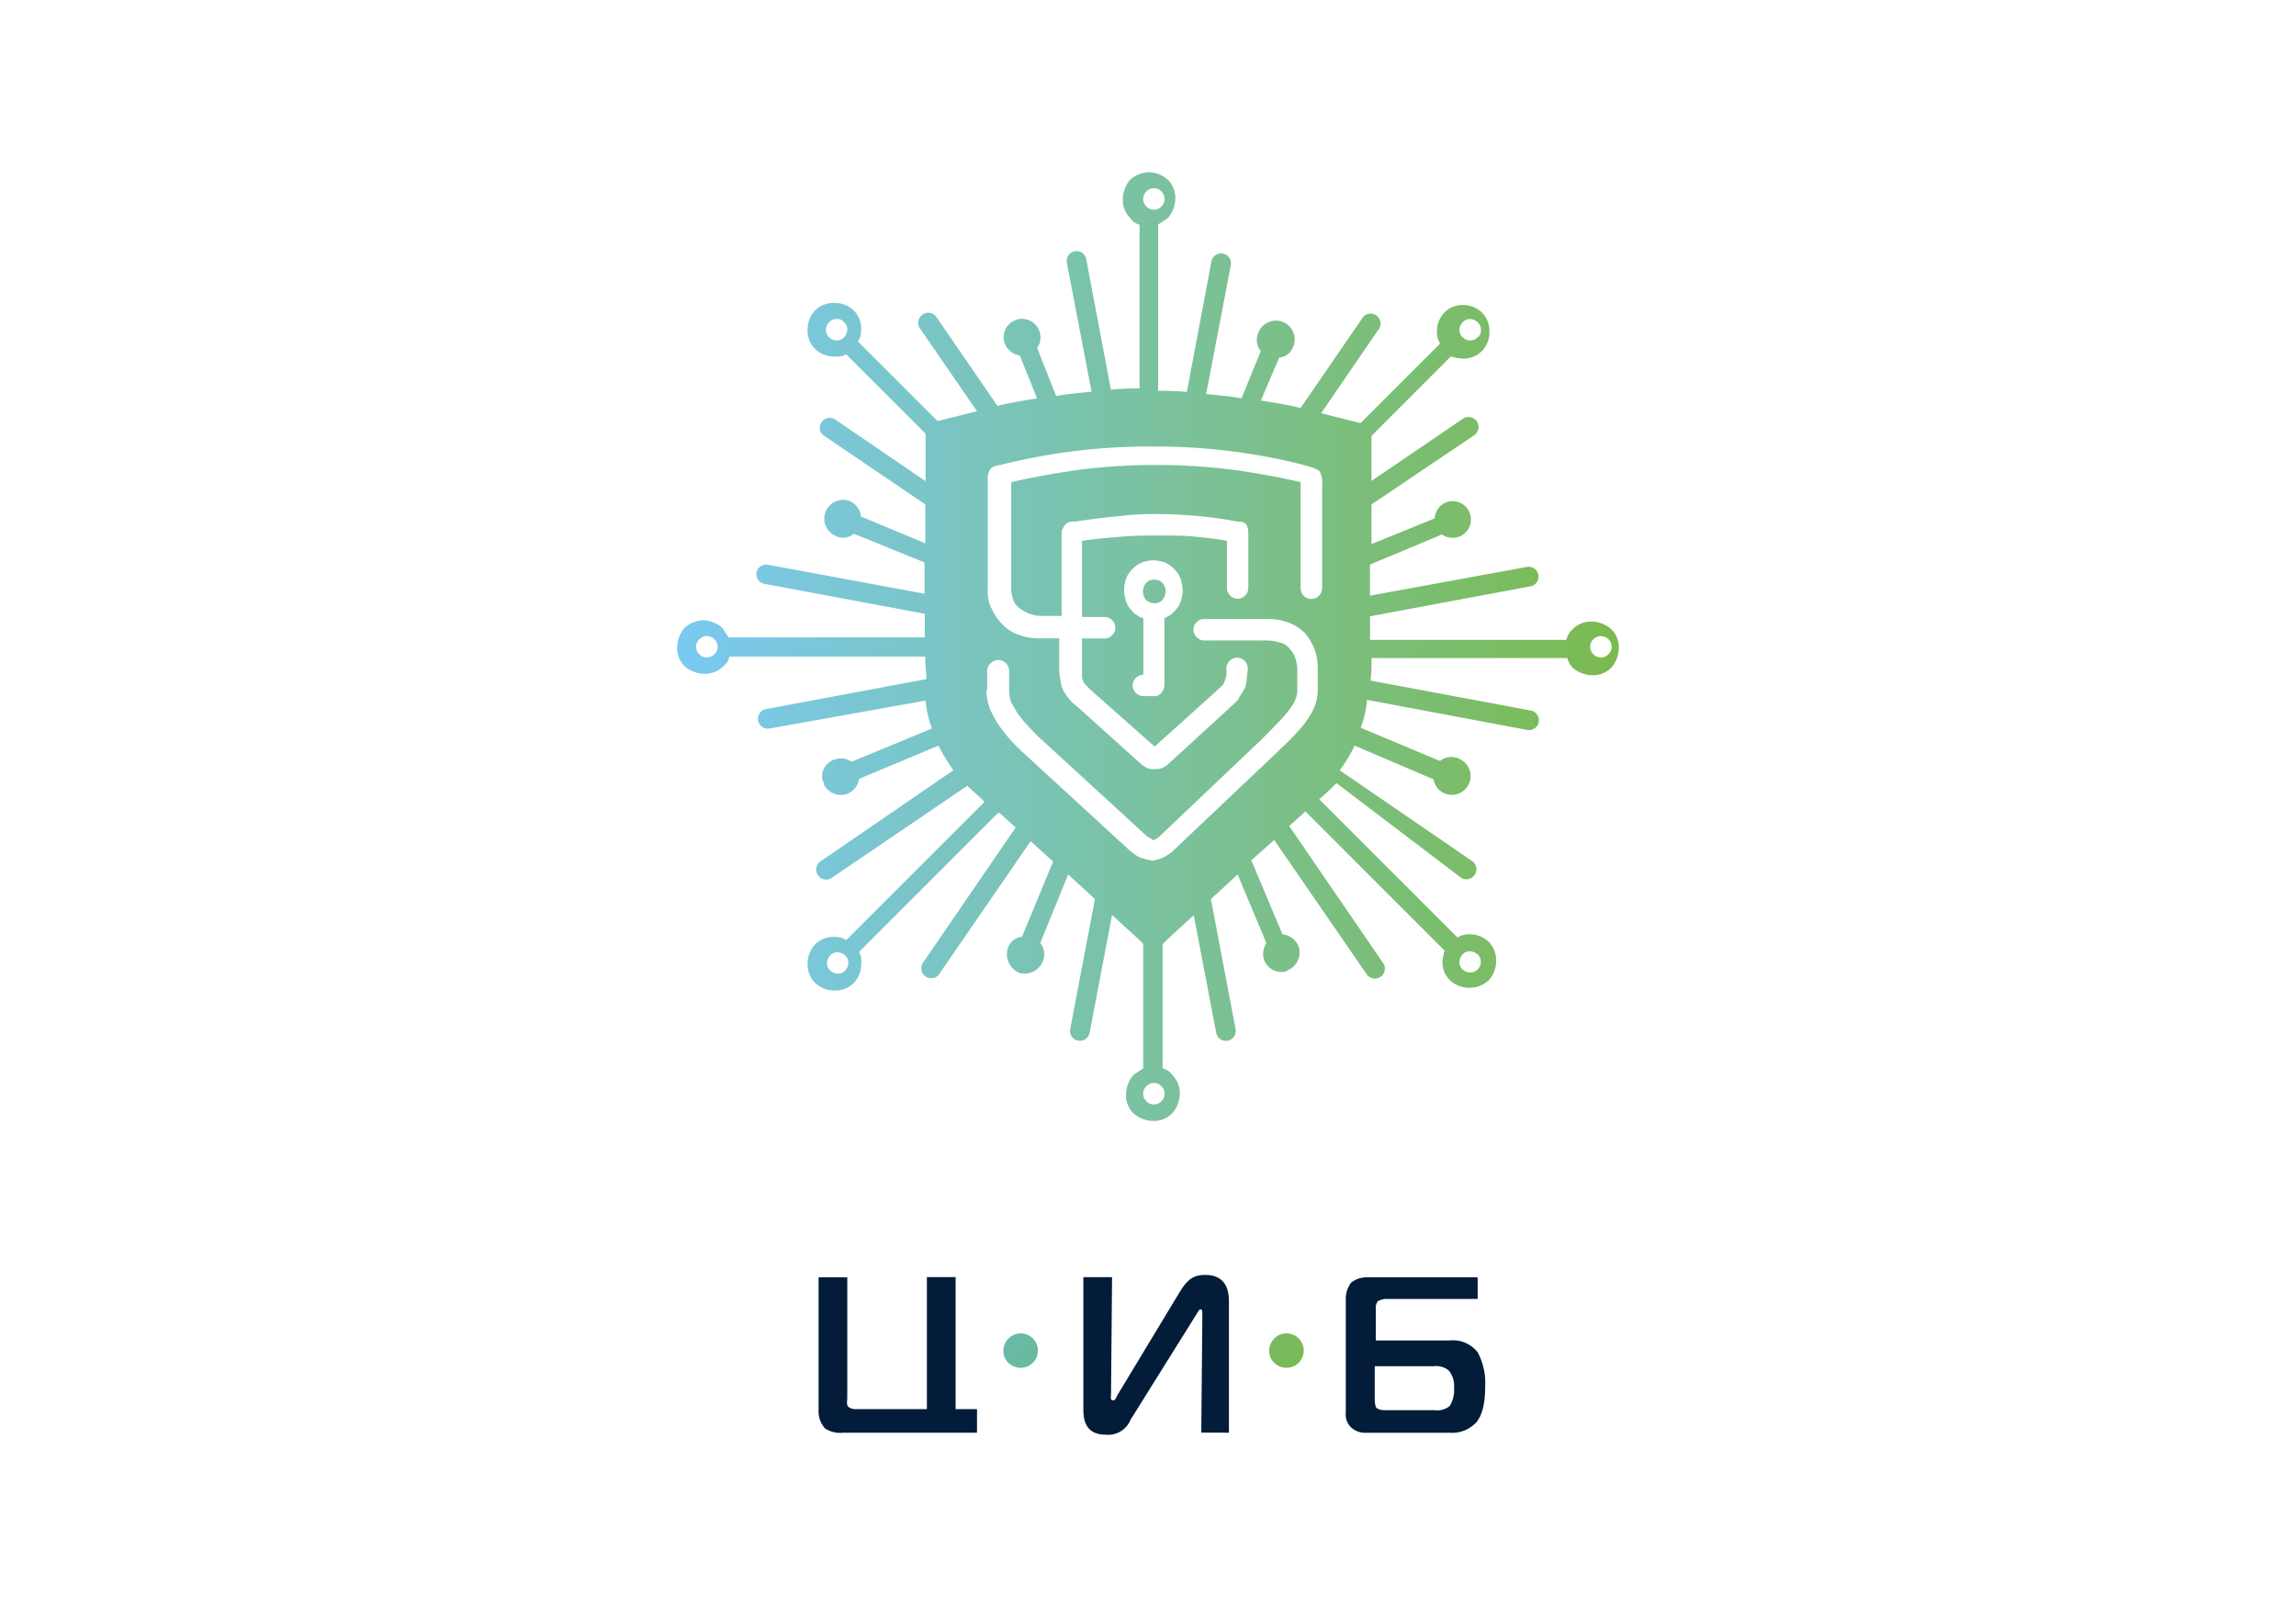 <svg id="Слой_1" data-name="Слой 1" xmlns="http://www.w3.org/2000/svg" xmlns:xlink="http://www.w3.org/1999/xlink" viewBox="0 0 400 280"><defs><style>.cls-1{fill:none;}.cls-2{fill:#fff;}.cls-3{fill:#031c39;fill-rule:evenodd;}.cls-4{clip-path:url(#clip-path);}.cls-5{fill:url(#Безымянный_градиент_9);}.cls-6{fill:url(#Безымянный_градиент_10);}</style><clipPath id="clip-path"><path id="SVGID" class="cls-1" d="M175.07,234.13a3,3,0,1,1,1.49,3.92,2.92,2.92,0,0,1-1.49-3.92m46.31,0a3,3,0,1,1,1.5,3.92A2.93,2.93,0,0,1,221.38,234.13Z"/></clipPath><linearGradient id="Безымянный_градиент_9" x1="-969.9" y1="328.85" x2="-968.38" y2="328.85" gradientTransform="matrix(51.71, 29.46, 25.34, -44.48, 41967.43, 43403.98)" gradientUnits="userSpaceOnUse"><stop offset="0" stop-color="#59b9f0"/><stop offset="1" stop-color="#7bba4d"/></linearGradient><linearGradient id="Безымянный_градиент_10" x1="118.27" y1="169.36" x2="283.59" y2="169.36" gradientTransform="matrix(1, 0, 0, -1, 0, 282)" gradientUnits="userSpaceOnUse"><stop offset="0" stop-color="#7ac9f1"/><stop offset="1" stop-color="#7bba4d"/></linearGradient></defs><title>tsib_service</title><rect class="cls-2" width="400" height="280"/><g id="g183"><path id="path185" class="cls-3" d="M170.21,249.63v-4.11h-3.73v-23h-5v23H149.3a2.22,2.22,0,0,1-1.5-.38c-.37-.37-.19-1.12-.19-1.68V222.55h-5V245.7a4.45,4.45,0,0,0,1.12,3.18,4.76,4.76,0,0,0,3.18.75Z"/><path id="path187" class="cls-3" d="M214.1,249.63V227c0-1.31,0-4.86-4.11-4.86-1.87,0-3,.56-4.48,3l-10.83,17.93c-.19.37-.38.93-.75.93-.56,0-.37-.56-.37-1.3l.18-20.17h-5v22.78c0,1.5,0,4.67,3.92,4.67a4.2,4.2,0,0,0,4.3-2.61l11.2-17.93c.38-.56.75-1.31.94-1.31.37,0,.37.37.37.93l-.19,20.55Z"/><path id="path189" class="cls-3" d="M239.5,238.05h10.27a3.39,3.39,0,0,1,2.62.74,4.15,4.15,0,0,1,.93,3,5.28,5.28,0,0,1-.75,3.18,3.36,3.36,0,0,1-2.61.74h-8.41c-.56,0-1.49,0-1.86-.56a5,5,0,0,1-.19-1.49Zm17.74-15.5H238.19a4.46,4.46,0,0,0-2.8.93,4.67,4.67,0,0,0-.93,3v19.61a3.16,3.16,0,0,0,.74,2.43,3.59,3.59,0,0,0,2.81,1.12h14.56a5.73,5.73,0,0,0,4.67-1.87c.75-.93,1.5-2.62,1.5-6.16a11.38,11.38,0,0,0-1.31-6,5.47,5.47,0,0,0-4.86-2.05H239.69V228a1.77,1.77,0,0,1,.37-1.3,3.44,3.44,0,0,1,1.49-.38h15.88v-3.73Z"/><g id="g191"><g class="cls-4"><polygon id="polygon204" class="cls-5" points="230.35 233.56 187.39 209.1 171.52 236.93 214.47 261.39 230.35 233.56"/></g></g><path id="path211" class="cls-6" d="M202.52,101.53A2.08,2.08,0,0,0,201,101a1.67,1.67,0,0,0-1.31.56h0a2.12,2.12,0,0,0-.56,1.49,2.16,2.16,0,0,0,.56,1.5h0a2.12,2.12,0,0,0,1.49.56,1.71,1.71,0,0,0,1.31-.56h0a2.16,2.16,0,0,0,.56-1.5,1.85,1.85,0,0,0-.56-1.49m-30.63,18.86a9.41,9.41,0,0,0,.56,3,21.22,21.22,0,0,0,1.5,2.8,24.58,24.58,0,0,0,2.05,2.61,32.36,32.36,0,0,0,2.62,2.62l18.3,16.81h0c.19.18.56.37.75.56a4.35,4.35,0,0,0,.93.56c.37.18.75.18,1.12.37h0a7.73,7.73,0,0,1,.93.19,1.39,1.39,0,0,0,.94-.19h0a2.79,2.79,0,0,0,1.12-.37,4.35,4.35,0,0,0,.93-.56,3.44,3.44,0,0,0,.94-.75h0l17.55-16.62h0l.19-.19h0c3.92-3.73,7.28-6.91,7.28-11V120h0v-3.36h0v-.19h0a9.83,9.83,0,0,0-.56-3.36,10.78,10.78,0,0,0-1.68-2.8,8.09,8.09,0,0,0-3-1.87,10.7,10.7,0,0,0-3.55-.56h-11a1.65,1.65,0,0,0-1.3.56,1.67,1.67,0,0,0-.56,1.31,1.91,1.91,0,0,0,1.86,1.86h11a9.14,9.14,0,0,1,2.24.38,2.72,2.72,0,0,1,1.69,1.12,4.1,4.1,0,0,1,.93,1.49,6.64,6.64,0,0,1,.37,2.06h0v.18h0v3.36h0v.19c0,2.43-2.8,5-6.16,8.4h0l-.19.19h0L202.15,145.6l-.38.38c-.18,0-.18.18-.37.18a.19.19,0,0,0-.19.19h-.37a.19.19,0,0,1-.19-.19c-.18,0-.18-.18-.37-.18h0c-.19,0-.19-.19-.37-.19h0L181.6,129a29.12,29.12,0,0,1-2.42-2.43,18.65,18.65,0,0,1-1.87-2.24c-.37-.56-.75-1.3-1.12-1.87a6.49,6.49,0,0,1-.38-1.86v-3.74A1.91,1.91,0,0,0,174,115a2.06,2.06,0,0,0-1.45.6,1.69,1.69,0,0,0-.56,1.31l0,3.14Zm31-9v-3.74c.38-.19.57-.19.75-.37a3.44,3.44,0,0,0,.94-.75h0a4.45,4.45,0,0,0,1.12-1.68,6.94,6.94,0,0,0,.37-2,8.27,8.27,0,0,0-.37-2.06h0a4.45,4.45,0,0,0-1.12-1.68h0A4.48,4.48,0,0,0,202.89,98a6.57,6.57,0,0,0-2-.37A5.45,5.45,0,0,0,199,98a4.45,4.45,0,0,0-1.68,1.12h0a4.45,4.45,0,0,0-1.12,1.68,6.64,6.64,0,0,0-.37,2.06,7.84,7.84,0,0,0,.37,2h0a4.45,4.45,0,0,0,1.12,1.68l.19.19h0a2.74,2.74,0,0,0,.75.56,1.44,1.44,0,0,0,.93.37v9.9h0a1.91,1.91,0,0,0-1.87,1.87,1.91,1.91,0,0,0,1.87,1.86H201a1.42,1.42,0,0,0,1.3-.56,2.08,2.08,0,0,0,.56-1.49h0Zm27.47-26.21h0v-.37h0a4.82,4.82,0,0,0-.37-2.61h0c-.37-.56-1.7-.88-3-1.26a100.89,100.89,0,0,0-13.08-2.42,102.18,102.18,0,0,0-13.07-.75,107.2,107.2,0,0,0-13.26.75A110,110,0,0,0,174.32,81h-.19c-.56.19-.93.19-1.12.38a1.28,1.28,0,0,0-.74.93,1.41,1.41,0,0,0-.19.75h0v1.49h0V103a6.18,6.18,0,0,0,.75,3.18,9,9,0,0,0,2,2.8,7,7,0,0,0,2.8,1.68h0a9.87,9.87,0,0,0,3.36.56h3.55v5.23a5.67,5.67,0,0,0,.19,1.87h0a5.64,5.64,0,0,0,.37,1.68h0a6.46,6.46,0,0,0,.94,1.49,5.67,5.67,0,0,0,1.49,1.5l11.21,10.08a3.92,3.92,0,0,0,1.12.75,2.82,2.82,0,0,0,1.3.18,3.28,3.28,0,0,0,1.31-.18,4.06,4.06,0,0,0,1.12-.75l11-10.08c.56-.57,1.12-.94,1.31-1.5.37-.56.56-.93.93-1.49h0a5.35,5.35,0,0,0,.37-1.68c0-.56.19-1.12.19-1.87h0a1.91,1.91,0,0,0-1.87-1.87,1.91,1.91,0,0,0-1.86,1.87h0v1.12c0,.37-.19.56-.19.93h0c-.19.19-.19.56-.37.75l-.94.93-11,9.9L190,120.2l-.94-.93a1.47,1.47,0,0,1-.37-.75c-.19-.18-.19-.56-.19-.93v-6.35h3.93a1.87,1.87,0,0,0,0-3.74h-3.93V94.24c2.43-.37,4.67-.56,6.91-.74h0c2.25-.19,4.49-.19,6.73-.19,2,0,4.11,0,6,.19s3.74.37,5.61.74v8.22a1.91,1.91,0,0,0,1.86,1.87,1.91,1.91,0,0,0,1.87-1.87v-9.9c-.19-1.49-.75-1.68-1.87-1.68h0c-2.05-.37-4.29-.74-6.53-.93s-4.48-.37-6.91-.37a48.13,48.13,0,0,0-7.29.37c-2.42.19-5,.56-7.65.93H187a1.65,1.65,0,0,0-.93.19,1.45,1.45,0,0,0-.75.75h0c-.19.37-.37.56-.37.74v.94h0v13.82h-3.55a6.63,6.63,0,0,1-2.06-.38,7.42,7.42,0,0,1-1.68-.93,2.9,2.9,0,0,1-1.12-1.49,5.69,5.69,0,0,1-.37-1.87V84.16h0V84c4.11-.93,8.4-1.68,12.51-2.24a107.9,107.9,0,0,1,25.4,0c4.3.56,8.4,1.31,12.51,2.24h0v.19h0v18.3a1.87,1.87,0,0,0,3.74,0l0-16.66Zm-96.19,41.71a1.72,1.72,0,1,1-.75-3.36l28-5.23c0-1.12-.18-2.06-.18-3.18v-.75H127.07A2.76,2.76,0,0,1,126,116.1h0a4.5,4.5,0,0,1-3.36,1.3,5.38,5.38,0,0,1-3.36-1.3h0a4.5,4.5,0,0,1-1.31-3.37,5.38,5.38,0,0,1,1.31-3.36h0a5.26,5.26,0,0,1,3.17-1.31,5.34,5.34,0,0,1,3.36,1.31h0l1.12,1.68h34.18v-4.11l-28-5.23a1.71,1.71,0,0,1-1.31-2,1.73,1.73,0,0,1,2-1.31l27.27,5.05V98l-12.32-5a2.85,2.85,0,0,1-3.18.37,3.26,3.26,0,0,1,2.61-6A3.35,3.35,0,0,1,150,90l11.21,4.67V87.89L143.32,75.76A1.74,1.74,0,0,1,145.37,73l15.88,10.84V75.57L147.43,61.75a3.74,3.74,0,0,1-2.06.37A4.78,4.78,0,0,1,142,60.81h0a4.5,4.5,0,0,1-1.31-3.36A4.82,4.82,0,0,1,142,54.09a4.53,4.53,0,0,1,3.36-1.31,4.84,4.84,0,0,1,3.37,1.31h0a4.53,4.53,0,0,1,1.3,3.36,3.72,3.72,0,0,1-.56,2.06L163.3,73.33h.19l6.72-1.68-9.9-14.38a1.74,1.74,0,0,1,2.81-2.06l10.64,15.5c2.43-.56,4.67-.93,6.91-1.3l-3-7.47a3.31,3.31,0,0,1-2.61-2.06,3.19,3.19,0,1,1,6-2.24,3.27,3.27,0,0,1-.37,3L184,69c2.06-.37,4.11-.56,6.17-.74l-4.3-22.42a1.72,1.72,0,1,1,3.36-.74l4.3,22.78a44.69,44.69,0,0,1,5-.19V39.15A2.71,2.71,0,0,1,196.92,38h0a4.47,4.47,0,0,1-1.31-3.36,5.34,5.34,0,0,1,1.31-3.36h0A5.26,5.26,0,0,1,200.09,30a5.34,5.34,0,0,1,3.36,1.31,4.47,4.47,0,0,1,1.31,3.36A5.34,5.34,0,0,1,203.45,38h0l-1.68,1.12V68.1a44.87,44.87,0,0,1,5,.19l4.29-22.79a1.72,1.72,0,1,1,3.36.75l-4.29,22.41c2,.19,4.11.37,6.16.75l3.36-8.22a3.15,3.15,0,0,1-.37-3.36,3.26,3.26,0,0,1,6,2.61,2.86,2.86,0,0,1-2.43,1.87l-3.18,7.47c2.24.37,4.67.75,6.91,1.31l10.65-15.5a1.74,1.74,0,1,1,2.8,2L230.16,72l6.72,1.68h.19l13.82-13.82a3.8,3.8,0,0,1-.56-2.05,4.76,4.76,0,0,1,1.31-3.36h0a4.34,4.34,0,0,1,3.17-1.31,4.76,4.76,0,0,1,3.36,1.31h0a4.47,4.47,0,0,1,1.31,3.36,4.78,4.78,0,0,1-1.31,3.36h0a4.5,4.5,0,0,1-3.36,1.31,7.87,7.87,0,0,1-2.05-.38L238.94,75.94v7.85L254.81,73a1.74,1.74,0,0,1,2.06,2.81L238.94,87.89V94.8l11-4.48a3.24,3.24,0,0,1,2-2.8,3.19,3.19,0,0,1,2.24,6,3.46,3.46,0,0,1-3-.38l-12.51,5.23v5.42l27.27-5a1.72,1.72,0,0,1,.75,3.36l-28,5.23v4.11h34.18a3.89,3.89,0,0,1,1.12-1.87h0a4.47,4.47,0,0,1,3.36-1.31,5.34,5.34,0,0,1,3.36,1.31,4.47,4.47,0,0,1,1.31,3.36,5.34,5.34,0,0,1-1.31,3.36h0a4.47,4.47,0,0,1-3.36,1.31,5.34,5.34,0,0,1-3.36-1.31h0a3.54,3.54,0,0,1-.93-1.68H238.94v.75a16.73,16.73,0,0,1-.19,3.17l28,5.23a1.72,1.72,0,0,1-.75,3.36l-27.83-5.23a18.25,18.25,0,0,1-1.12,4.86l13.82,5.79a3.13,3.13,0,0,1,3.36-.37,3.26,3.26,0,0,1-2.61,6,3.16,3.16,0,0,1-1.87-2.43L236,129.92a24.33,24.33,0,0,1-2.61,4.29l23.15,15.87a1.74,1.74,0,0,1-2.05,2.81l-21.66-16.44c-.94.94-1.87,1.87-3,2.8l24.09,24.09a3.8,3.8,0,0,1,2.05-.56,4.84,4.84,0,0,1,3.37,1.31h0a4.53,4.53,0,0,1,1.3,3.36,4.79,4.79,0,0,1-1.3,3.36,5,5,0,0,1-6.73,0h0a4.38,4.38,0,0,1-1.31-3.17,7.72,7.72,0,0,1,.38-2l-24.28-24.28-.56.56-2.24,2,16.25,23.72a1.74,1.74,0,1,1-2.8,2.05l-16.07-23.34L218,149.9l5.42,12.88a3.49,3.49,0,0,1,2.8,2.06,3.34,3.34,0,0,1-1.68,4.11s-.19,0-.19.18c-.19,0-.37.19-.56.19a3.28,3.28,0,0,1-3.55-2,3.45,3.45,0,0,1,.38-3l-5-11.95-4.66,4.29,4.29,22.6a1.72,1.72,0,0,1-3.36.75l-3.92-20.55-4.49,4.11-.93.94h0v21.66a2.71,2.71,0,0,1,1.68,1.12h0a4.47,4.47,0,0,1,1.31,3.36A5.34,5.34,0,0,1,204.2,194h0a4.47,4.47,0,0,1-3.36,1.31,5.34,5.34,0,0,1-3.36-1.31h0a4.47,4.47,0,0,1-1.31-3.36,5.34,5.34,0,0,1,1.31-3.36h0l1.68-1.12V164.47h0l-.93-.94-4.49-4.11L189.82,180a1.72,1.72,0,0,1-3.36-.75l4.3-22.6-4.67-4.29-4.86,11.95a3.13,3.13,0,0,1,.37,3.36,3.41,3.41,0,0,1-3.92,1.87c-.18,0-.18,0-.37-.19a.62.62,0,0,1-.37-.19,3.53,3.53,0,0,1-1.31-4.1,3.05,3.05,0,0,1,2.43-1.87l5.41-13.08-3.92-3.54-16.06,23.34a1.74,1.74,0,0,1-2.8-2l16.25-23.72-2.06-1.87a4.2,4.2,0,0,0-.93-.75l-24.28,24.28a3.74,3.74,0,0,1,.37,2.06,4.81,4.81,0,0,1-1.3,3.36,4.54,4.54,0,0,1-3.37,1.31,4.82,4.82,0,0,1-3.36-1.31h0a4.53,4.53,0,0,1-1.31-3.36,4.8,4.8,0,0,1,1.31-3.36,4.5,4.5,0,0,1,3.36-1.31,3.72,3.72,0,0,1,2.06.56l24.09-24.09c-.93-.94-2.05-1.87-3-2.8L145,152.89a1.74,1.74,0,1,1-2.05-2.81l23.15-15.87a34,34,0,0,1-2.61-4.29l-13.82,5.78a3.29,3.29,0,0,1-2.06,2.62,3.33,3.33,0,0,1-4.1-1.68v-.19c0-.19,0-.19-.19-.37a3.12,3.12,0,0,1,2.05-3.74,3.3,3.3,0,0,1,3,.38l14-5.79a18.34,18.34,0,0,1-1.12-4.86ZM124.46,114a1.71,1.71,0,0,0,.56-1.31,1.69,1.69,0,0,0-.56-1.3h0a1.81,1.81,0,0,0-2.62,0h0a1.69,1.69,0,0,0-.56,1.3,1.71,1.71,0,0,0,.56,1.31h0a1.72,1.72,0,0,0,1.31.56A2.06,2.06,0,0,0,124.46,114Zm23.34,53.79a1.71,1.71,0,0,0-.56-1.31h0a2,2,0,0,0-1.31-.56,1.69,1.69,0,0,0-1.3.56,2,2,0,0,0-.56,1.31,1.65,1.65,0,0,0,.56,1.3h0a2,2,0,0,0,1.3.56,1.67,1.67,0,0,0,1.31-.56A2,2,0,0,0,147.8,167.83Zm54.53,21.47a1.69,1.69,0,0,0-1.3-.56,1.71,1.71,0,0,0-1.31.56h0a1.81,1.81,0,0,0,0,2.62h0a1.71,1.71,0,0,0,1.31.56,1.69,1.69,0,0,0,1.3-.56h0a1.69,1.69,0,0,0,.56-1.31A1.45,1.45,0,0,0,202.33,189.3Zm53.79-23.53a1.72,1.72,0,0,0-1.31.56h0a2.06,2.06,0,0,0-.56,1.31,1.72,1.72,0,0,0,.56,1.31h0a1.87,1.87,0,0,0,3.18-1.31,1.72,1.72,0,0,0-.56-1.31h0A2.06,2.06,0,0,0,256.12,165.77ZM280.21,114a1.67,1.67,0,0,0,.56-1.31,1.85,1.85,0,0,0-3.17-1.3h0a1.65,1.65,0,0,0-.56,1.3,1.67,1.67,0,0,0,.56,1.31h0a1.8,1.8,0,0,0,2.61,0ZM258,57.45a1.69,1.69,0,0,0-.56-1.3h0a2,2,0,0,0-1.31-.56,1.69,1.69,0,0,0-1.31.56h0a2,2,0,0,0-.56,1.3,1.71,1.71,0,0,0,.56,1.31,1.81,1.81,0,0,0,2.62,0h0A1.47,1.47,0,0,0,258,57.45ZM202.33,33.36a1.69,1.69,0,0,0-1.3-.56,1.71,1.71,0,0,0-1.31.56h0a1.81,1.81,0,0,0,0,2.62h0a1.71,1.71,0,0,0,1.31.56,1.69,1.69,0,0,0,1.3-.56h0a1.81,1.81,0,0,0,0-2.62ZM145.75,55.59a1.67,1.67,0,0,0-1.31.56,2,2,0,0,0-.56,1.3,1.71,1.71,0,0,0,.56,1.31h0a2,2,0,0,0,1.31.56,1.69,1.69,0,0,0,1.3-.56h0a2,2,0,0,0,.56-1.31,1.65,1.65,0,0,0-.56-1.3h0A1.42,1.42,0,0,0,145.75,55.59Z"/></g></svg>
